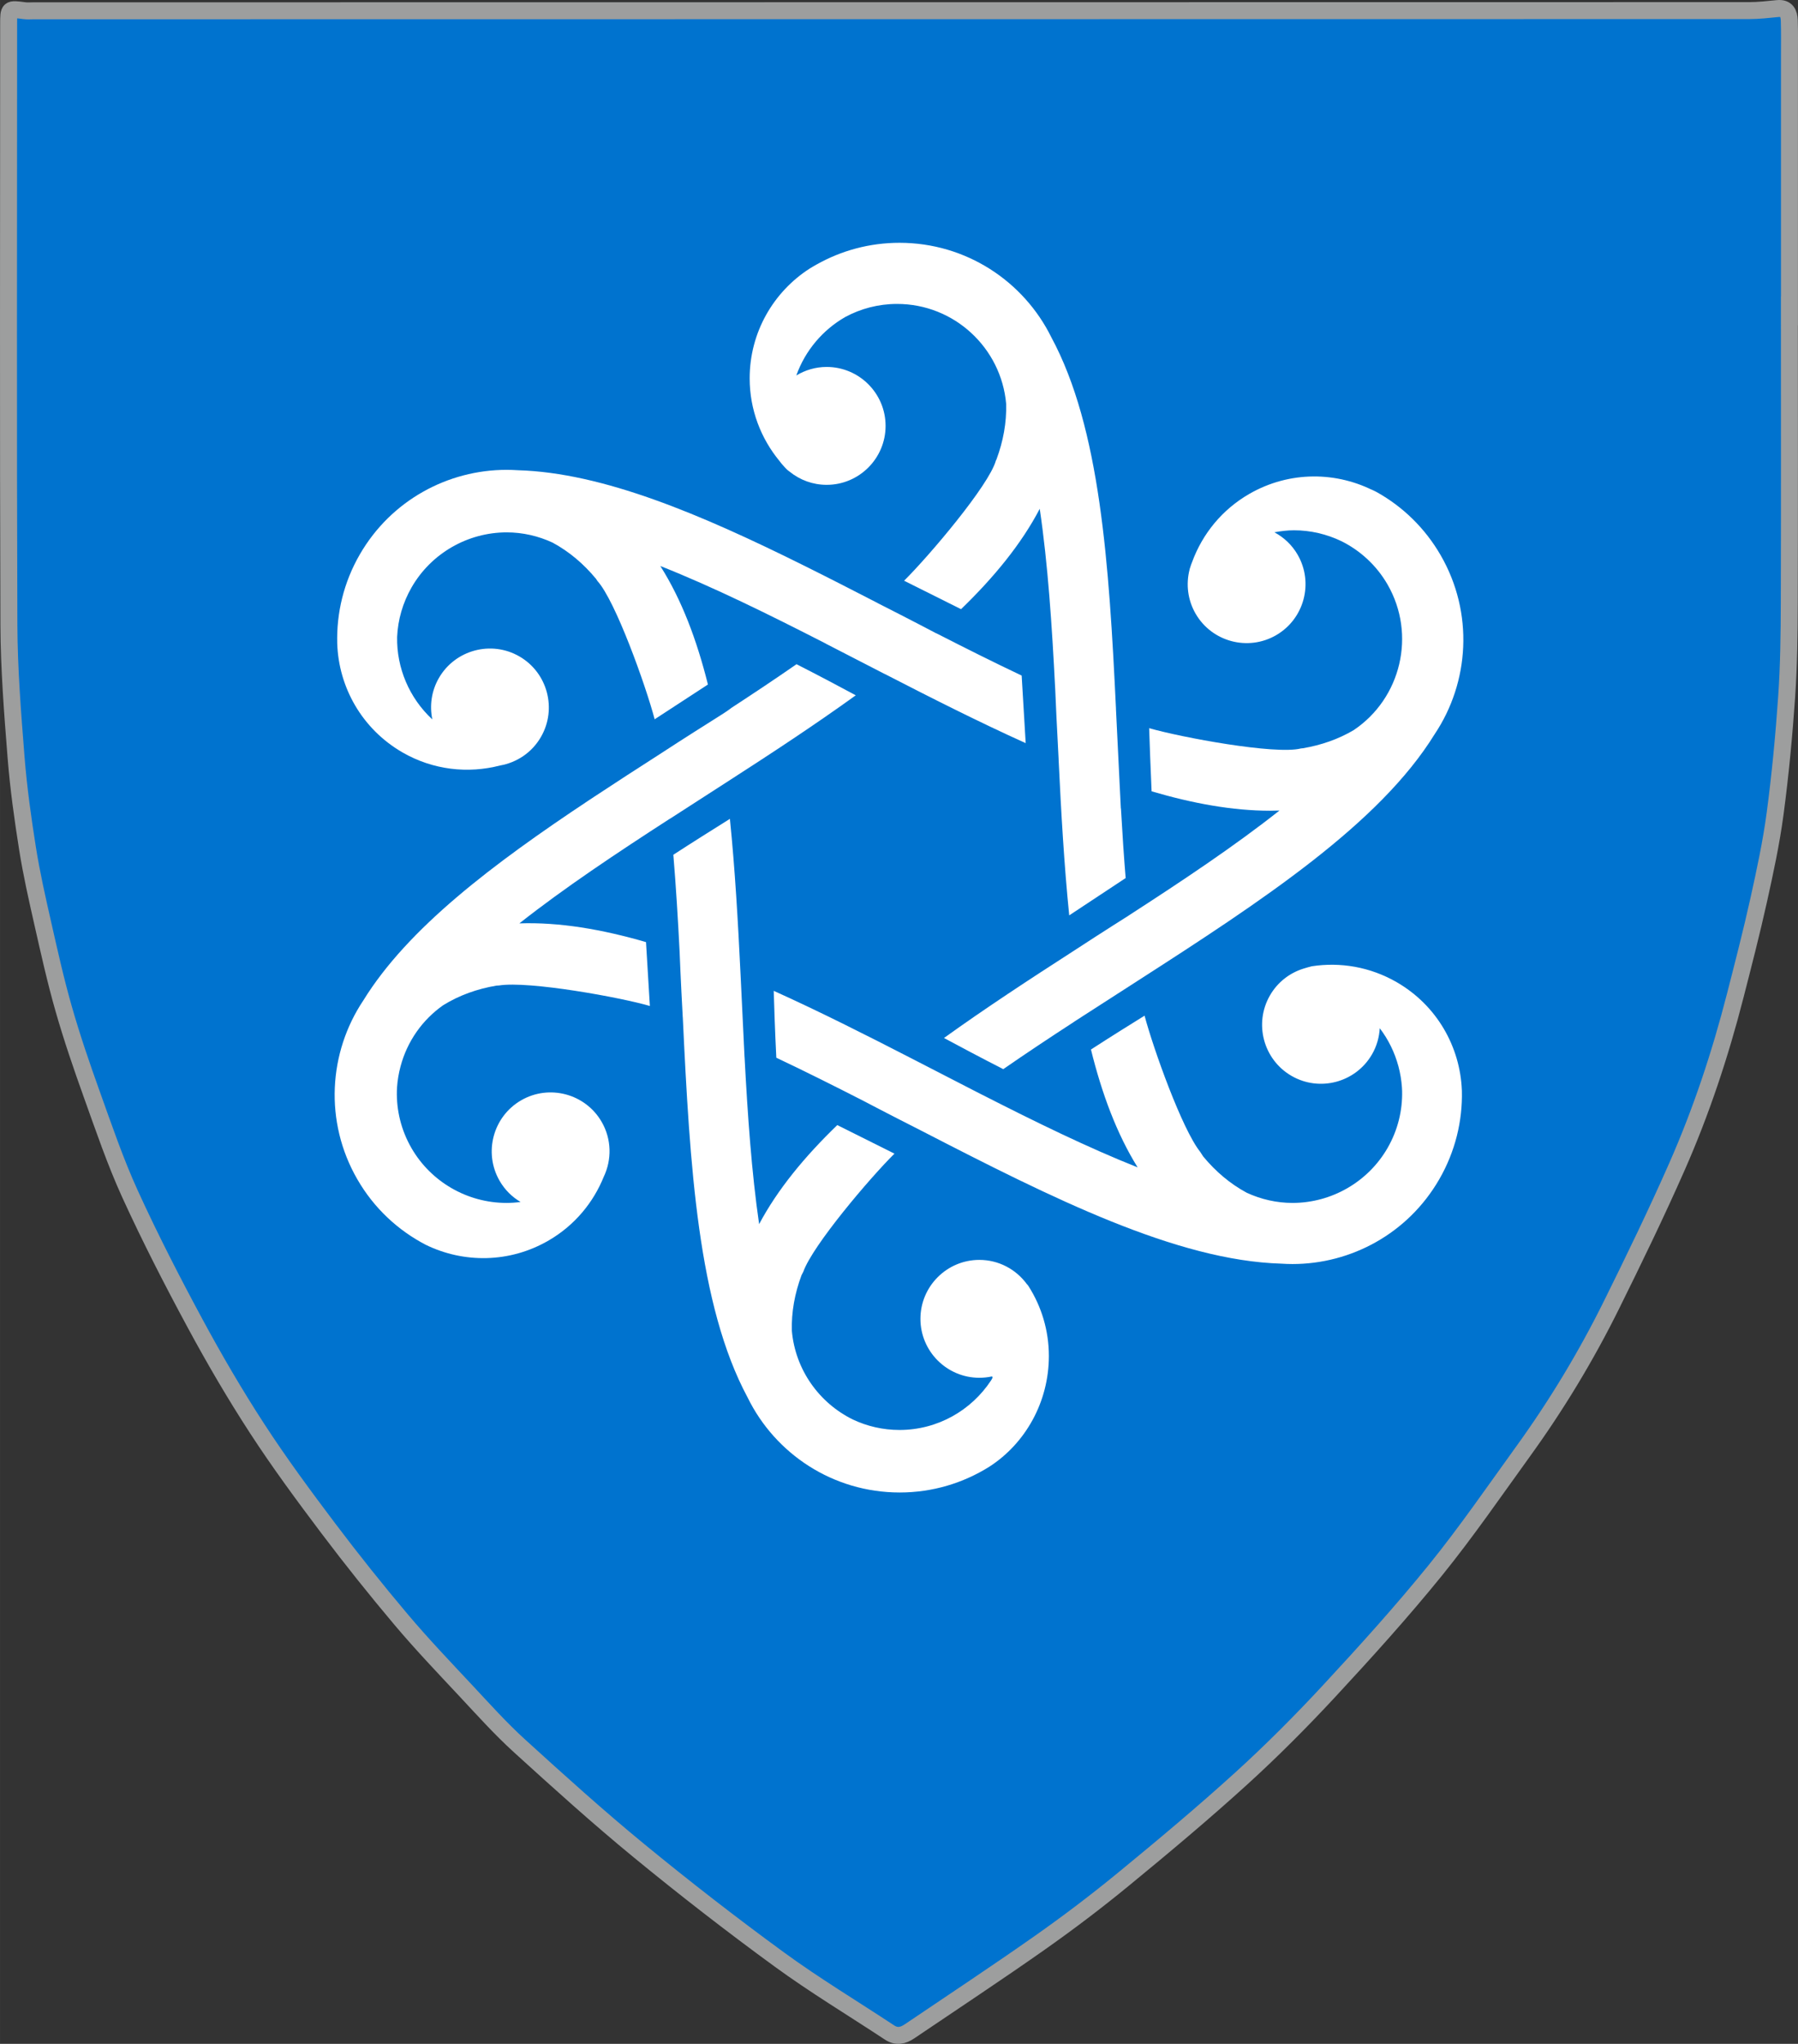 <?xml version="1.0" encoding="UTF-8"?>
<!DOCTYPE svg PUBLIC "-//W3C//DTD SVG 1.1//EN" "http://www.w3.org/Graphics/SVG/1.1/DTD/svg11.dtd">
<!-- Creator: CorelDRAW 2021.5 -->
<svg xmlns="http://www.w3.org/2000/svg" xml:space="preserve" width="106mm" height="120.45mm" version="1.1" style="shape-rendering:geometricPrecision; text-rendering:geometricPrecision; image-rendering:optimizeQuality; fill-rule:evenodd; clip-rule:evenodd"
viewBox="0 0 10599.96 12045.02"
 xmlns:xlink="http://www.w3.org/1999/xlink"
 xmlns:xodm="http://www.corel.com/coreldraw/odm/2003">
 <rect x="0" y="0" width="10599.96" height="12045.02" fill="#333333" stroke="none"/>
 <defs>
  <style type="text/css">
   <![CDATA[
    .str0 {stroke:#9D9E9E;stroke-width:100;stroke-miterlimit:22.926}
    .fil0 {fill:#0073CF;fill-rule:nonzero}
    .fil1 {fill:white;fill-rule:nonzero}
   ]]>
  </style>
 </defs>
 <g id="Layer_x0020_1">
  <path class="fil0 str0" d="M10549.21 1866.95c0,561.97 1.15,1123.94 -0.66,1685.84 -0.59,184.57 -2.66,369.57 -15.43,553.58 -15.85,229.8 -37.57,459.67 -67.98,688.02 -22.96,172.06 -59.75,342.61 -97.39,512.29 -41.93,188.86 -90.33,376.26 -138.43,563.65 -88.27,344.1 -200.04,680.88 -343.28,1005.72 -121.03,274.53 -252.21,544.8 -385.36,813.75 -149.67,302.38 -323.97,590.7 -521.67,864.24 -170.06,235.27 -334.76,475.11 -517.31,700.4 -197.92,244.15 -409.25,477.89 -623.09,708.47 -166.56,179.54 -339.94,353.84 -521.18,518.5 -225.17,204.57 -458.85,400.09 -694.06,593.16 -159.6,131.01 -324.58,256.03 -493.38,374.79 -253.1,178.07 -511.69,348.34 -768,521.83 -37.9,25.62 -75.9,34.57 -118,6.77 -216.67,-143.07 -439.89,-277.1 -649.31,-429.92 -281.33,-205.28 -556.9,-419.11 -826.13,-640.03 -242.18,-198.74 -475.05,-409.09 -706.87,-619.99 -111.99,-101.89 -213.69,-215.41 -317.29,-326.21 -127.79,-136.62 -257.23,-272.12 -377.83,-415.02 -148.35,-175.83 -292.24,-355.81 -430.85,-539.5 -144.9,-192.09 -288.14,-386.19 -419.26,-587.76 -130.97,-201.13 -252.39,-409.19 -366.45,-620.4 -135,-250.1 -264.98,-503.41 -383.09,-761.79 -87.5,-191.44 -155.43,-392.13 -226.76,-590.65 -59.36,-165.31 -116.24,-331.87 -164.59,-500.67 -47.76,-166.69 -85.44,-336.36 -123.77,-505.61 -33.04,-145.72 -66.09,-291.85 -89.47,-439.33 -28.35,-178.61 -53.38,-358.33 -67.66,-538.52 -20.5,-259.58 -41.22,-519.93 -42.21,-780.01 -4.3,-1180.3 -1.69,-2360.6 -1.52,-3540.91 0,-91.37 0.05,-91 92.63,-78.73 17.77,2.39 36.1,0.77 54.14,0.71 3371.68,-0.22 6743.35,-0.39 10115.08,-1.14 55.56,-0.07 111.3,-6.54 166.73,-11.95 52.95,-5.18 67.62,27.71 69.03,69.69 2.3,67.6 1.09,135.37 1.09,203.09 0.07,514.54 0,1029.12 0,1543.64l-0.43 0z"/>
  <path class="fil1" d="M2372.23 4433.88c181.5,104.74 387.49,126.11 575.44,77.47 97.97,-17.06 187.98,-75.66 241.47,-168.35 95.8,-165.86 38.77,-378.78 -127.08,-474.52 -165.92,-95.73 -378.78,-38.7 -474.57,127.15 -44.27,76.72 -55.5,163.45 -38.76,244.05 -136.54,-126.54 -210.78,-304.13 -207.52,-485.48 4.47,-102.22 33.37,-202.6 85.98,-293.75 115.04,-199.24 329.64,-323 560.11,-323l0 -14.67 0.06 0 0 14.67c93.07,0 185.32,20.88 270.1,60.2 98.26,53.1 183.14,125.12 256.37,213.66 2.89,4.1 5.39,8.35 8.13,12.43 106.04,116.41 284.61,614.96 337.49,815.17l314.1 -204.78c-65.64,-262.91 -155.06,-500.58 -280.68,-698.5 311.65,123.29 643.26,287.13 974.87,456.9 -0.17,0.06 -0.28,0.17 -0.39,0.22l348.52 179.43c0.11,-0.1 0.21,-0.15 0.26,-0.21 277.53,142.96 556.25,283.74 830.72,407.61l-23.72 -398.23c-166.09,-78.68 -334.22,-162.91 -502.55,-248.95l-0.48 0.32c0,0 -149.56,-78.99 -348.3,-179.59l0.07 -0.28c-142.36,-73.38 -283.36,-145.68 -422.44,-214.87l-7.59 -3.76c-612.07,-304.3 -1188,-548.29 -1688.02,-562.95 -22.13,-1.47 -44.27,-2.29 -66.35,-2.29l-0.06 0c-0.22,0 -0.48,0.06 -0.7,0.06 -0.23,0 -0.49,-0.06 -0.77,-0.06l0 0c-344.85,0.06 -680.22,178.94 -865.06,499.05 -95.25,165.04 -137.4,345.89 -132.81,523.36l0.05 1.36c8.45,256.69 145.35,503.25 384.11,641.13z"/>
  <path class="fil1" d="M4624.44 2751.51c4.04,4.36 8.07,8.78 12.26,12.97 8.78,8.78 17.01,13.52 19.41,15.92 59.55,47.99 135.11,76.87 217.38,76.87 191.55,0 347.37,-155.81 347.37,-347.35 0,-191.54 -155.82,-347.36 -347.37,-347.36 -65.47,0 -126.55,18.53 -178.88,50.15 52.18,-146.33 155.66,-268.58 288.79,-344.69 90.96,-49.01 194.93,-76.88 305.28,-76.88 336.91,0 614.2,259.42 643,588.95 2.93,110.96 -17.13,219.84 -56.88,326.93 -1.25,2.78 -2.83,5.35 -4.14,8.13 0.11,0 0.17,0.04 0.28,0.04 -41.72,146.35 -393.23,560.87 -540.98,707.16l335.75 167.72c194.59,-188.05 355.44,-384 463.93,-591.47 48.47,327.25 72.3,690.97 90.94,1058.02l0.11 0.06c0,0 0.17,4.08 0.49,11.17 0.11,1.75 0.17,3.43 0.28,5.18 0,0 -0.06,0 -0.06,0 2.13,50.6 9.27,214.98 19.47,399.64l-0.17 0.17c14.95,311.44 32.55,622.64 62.75,921.7l332.54 -219.77 1.48 16.07c-11.67,-139.9 -20.94,-282.75 -29.07,-426.68l-0.65 0.1 -6.54 -132.93c-0.45,-9.36 -1.03,-18.7 -1.48,-28.02l0.11 0.06 -20.88 -425.49 0.21 0c-40.98,-854.15 -92.4,-1654.98 -381.11,-2189.96 -162.8,-329.92 -502.42,-557.01 -895.2,-557.01 -177.21,0 -343.44,46.4 -487.7,127.37 -14.41,7.8 -28.3,16.3 -42.26,24.76 -212.47,136.73 -353.36,375.16 -353.36,646.69 0,185.05 66.3,354.02 175.29,486.61 9.16,12.38 18.92,24.15 29.61,35.17z"/>
  <path class="fil1" d="M7048.45 3616.45c95.74,165.87 308.65,222.9 474.5,127.15 165.92,-95.79 222.94,-308.66 127.15,-474.51 -33.58,-58.17 -81.72,-102.6 -137.01,-132.11 38.01,-6.98 76.38,-11.84 115.14,-11.84l0 -3.69 0.07 0 0 3.69c98.41,0 193.93,22.8 280.08,64.24 111.83,55.73 207.19,143.45 271.47,254.78 170.7,295.69 80.04,671.66 -199.72,858.95 -91,53.49 -190.77,88.05 -298.02,106.43 -4.14,0.38 -6.1,0.71 -10.25,1.03l-2.78 0.39c-151.3,37.94 -706.89,-65.64 -894.28,-119.67 2.78,84.29 7.96,233.94 14.38,372.22 242.81,71.31 477.14,114.28 697.84,114.28 18.76,0 37.35,-0.44 55.89,-1.04 -263.95,208.77 -572.87,414.43 -886.59,617.14l0.06 0.22c0,0 -143.24,89.97 -329.75,211.77 -260.24,167.49 -519.12,337 -761.42,511.3 78.57,42.26 219.29,117.34 349.44,183.58 135.22,-93.61 275.23,-186.41 417.04,-278.61l-0.17 -0.26 43.79 -28.19c3.99,-2.57 7.96,-5.18 11.95,-7.81l0 0.06 320.04 -205.92 0 -0.06c736.06,-472.93 1424.9,-925.35 1750.77,-1453.46 204.74,-306.04 231.72,-714.03 35.22,-1054.42 -92.96,-161.01 -223.97,-286.18 -375.11,-370.97 -13.14,-7.46 -26.61,-14.28 -40.01,-21.16l40.94 22.95c-2.4,-1.36 -4.86,-2.67 -7.25,-3.97 -226.54,-120.94 -508.54,-125.73 -747.34,12.15 -161.55,93.24 -275.67,236.57 -335.64,398.79 -5.13,12.37 -9.66,24.96 -13.37,37.88 -0.71,2.35 -1.75,4.64 -2.46,7.03 0.07,0.39 0.17,0.78 0.17,1.16 -21.97,85.1 -12.1,178.56 35.23,260.5z"/>
  <path class="fil1" d="M6053.73 7567.6c-63.24,-86.32 -165.04,-142.7 -280.03,-142.7 -191.54,0 -347.36,155.84 -347.36,347.37 0,191.54 155.82,347.36 347.36,347.36 25.52,0 50.38,-2.78 74.37,-8.01 7.2,5.07 0.17,14.93 -6.32,24.92 -115.59,174.97 -313.94,290.66 -538.91,290.66 -98.08,0 -191.1,-22.08 -274.47,-61.4 -198.35,-97.1 -339.83,-293 -360.06,-523.19 -3,-111.12 17.12,-220.16 56.92,-327.36 3.22,-6.98 7.09,-13.52 10.57,-20.34 54.64,-155.06 393.45,-553.83 537.38,-696.19l-337 -168.26c-192.46,185.64 -351.99,379.14 -460.83,583.73 -44.48,-305.83 -67.77,-642.94 -85.76,-984.47l-0.22 0.06 -2.95 -60.69c-0.37,-8.07 -0.86,-16.03 -1.25,-24.05 0,0 0.06,0 0.11,0.06l-19.41 -401.56c-14.93,-310.23 -32.6,-620.2 -62.81,-917.84 -94.05,58.73 -226.59,142.1 -333.45,211.62 15.75,188.75 27.37,382.51 37.29,577.5 0,0 -0.06,-0.07 -0.11,-0.07 0.22,6.56 6.37,163.52 18.32,380.57 0.04,0.07 0.11,0.07 0.21,0.07 41.5,873.28 88.87,1695.42 382.75,2241.53 162.48,330.9 502.65,558.74 896.14,558.74 194.09,0 374.9,-55.89 528.11,-151.79 212.53,-136.96 351.17,-380.96 351.17,-652.58 0,-151.42 -44.11,-292.4 -119.73,-411.33 -5.24,-8.22 -6.38,-8.43 -10.03,-12.36z"/>
  <path class="fil1" d="M3072.49 6484.36c-165.87,95.81 -222.9,308.65 -127.15,474.52 30.8,53.43 73.87,95.36 123.55,124.74 -27.48,3.6 -55.18,5.56 -82.94,5.56 -230.46,0 -445.06,-123.76 -560.05,-322.98 -61.17,-105.88 -88.76,-222.08 -86.21,-336.24 0,-0.88 0.07,-1.7 0.13,-2.57 0.11,-6.49 0.48,-12.98 0.86,-19.41 2.89,-41.39 9.71,-82.76 20.73,-123.7 39.52,-147.66 128.06,-273.76 251.72,-360.58 95.2,-58.66 200.27,-96 313.68,-115.2 4.68,-0.43 9.36,-0.38 14.06,-0.76 177.09,-28.4 720.73,70.82 890.35,120.82l-22.78 -376.48c-260.84,-75.73 -511.82,-118.48 -746.54,-110.3 264.66,-208.82 574.02,-414.52 887.91,-617.3 0.06,0.16 0.06,0.33 0.06,0.5l342.02 -220.5c257.78,-165.91 513.76,-334.01 753.23,-506.84 -82.01,-44.05 -221.54,-118.37 -349.38,-183.25 -124.16,86.21 -252.6,171.69 -382.75,256.63 0,0 -21.55,17.08 -58.18,40.08 -80.25,50.44 -228.24,143.95 -356.3,227.57 -133.75,85.94 -265.97,171.2 -394.8,256.38l-30.48 20.16c-569.54,378.07 -1068.7,754.82 -1331.44,1180.86 -204.63,305.98 -231.57,713.86 -35.07,1054.19 98.47,170.61 239.9,300.58 402.49,385.31 223.65,109.59 496,108.99 727.06,-26.12 152.34,-89.08 261.87,-222.77 323.15,-374.62 47.5,-99.82 46.95,-220.54 -12.42,-323.32 -95.75,-165.85 -308.66,-222.88 -474.51,-127.15z"/>
  <path class="fil1" d="M8234.34 5788.39c-157.56,-90.95 -333.89,-119.51 -500.69,-93.89 -11.28,2.57 -35.48,9.6 -49.99,14.13 -80.14,25.13 -151.46,79.1 -196.66,157.46 -95.8,165.85 -38.71,378.71 127.14,474.46 165.86,95.79 378.71,38.76 474.52,-127.11 28.08,-48.62 42.63,-101.29 45.58,-153.81 50.38,66.09 87.94,141.99 110.13,224.65 10.91,40.94 17.78,82.33 20.62,123.65 0.37,6.6 0.8,13.25 0.97,19.85 0,0.71 0.07,1.42 0.11,2.13 2.51,114.17 -25.08,230.34 -86.25,336.29 -114.99,199.22 -329.59,322.98 -560.01,322.98 -93.12,0 -185.32,-20.88 -270.09,-60.13 -98.32,-53.11 -183.26,-125.24 -256.53,-213.84 -6.23,-8.83 -11.9,-18.04 -17.62,-27.14 -106.49,-132.99 -275.72,-606.46 -327.84,-802.47 -74.86,46.29 -200.16,124.48 -316.07,199.55 64.49,260.89 152.23,497.08 275.23,694.57 -294.36,-116.9 -606.19,-269.73 -918.97,-429.21l-0.06 0.17 -40.51 -20.88c-2.95,-1.48 -5.95,-3 -8.84,-4.48l0 -0.05 -363.45 -187.07c-271.84,-139.96 -544.78,-277.57 -813.64,-398.94 2.4,81.4 7.59,243.06 15.32,394.2 169.85,80.3 341.91,166.56 514.21,254.67 0,0 140.83,74.22 338.53,174.32 0.17,0.05 0.32,0.15 0.49,0.26 0.48,0.22 0.93,0.43 1.41,0.71 773.2,398.67 1505.11,765.45 2122.19,783.66 22.09,1.42 44.17,2.29 66.19,2.29 344.86,0 680.28,-179.01 865.07,-499.1 94.75,-164.12 137.61,-343.99 133.57,-520.59 -0.06,-1.69 -0.17,-3.32 -0.23,-5.01 -10.07,-254.89 -146.54,-499.27 -383.83,-636.28z"/>
 </g>
</svg>
